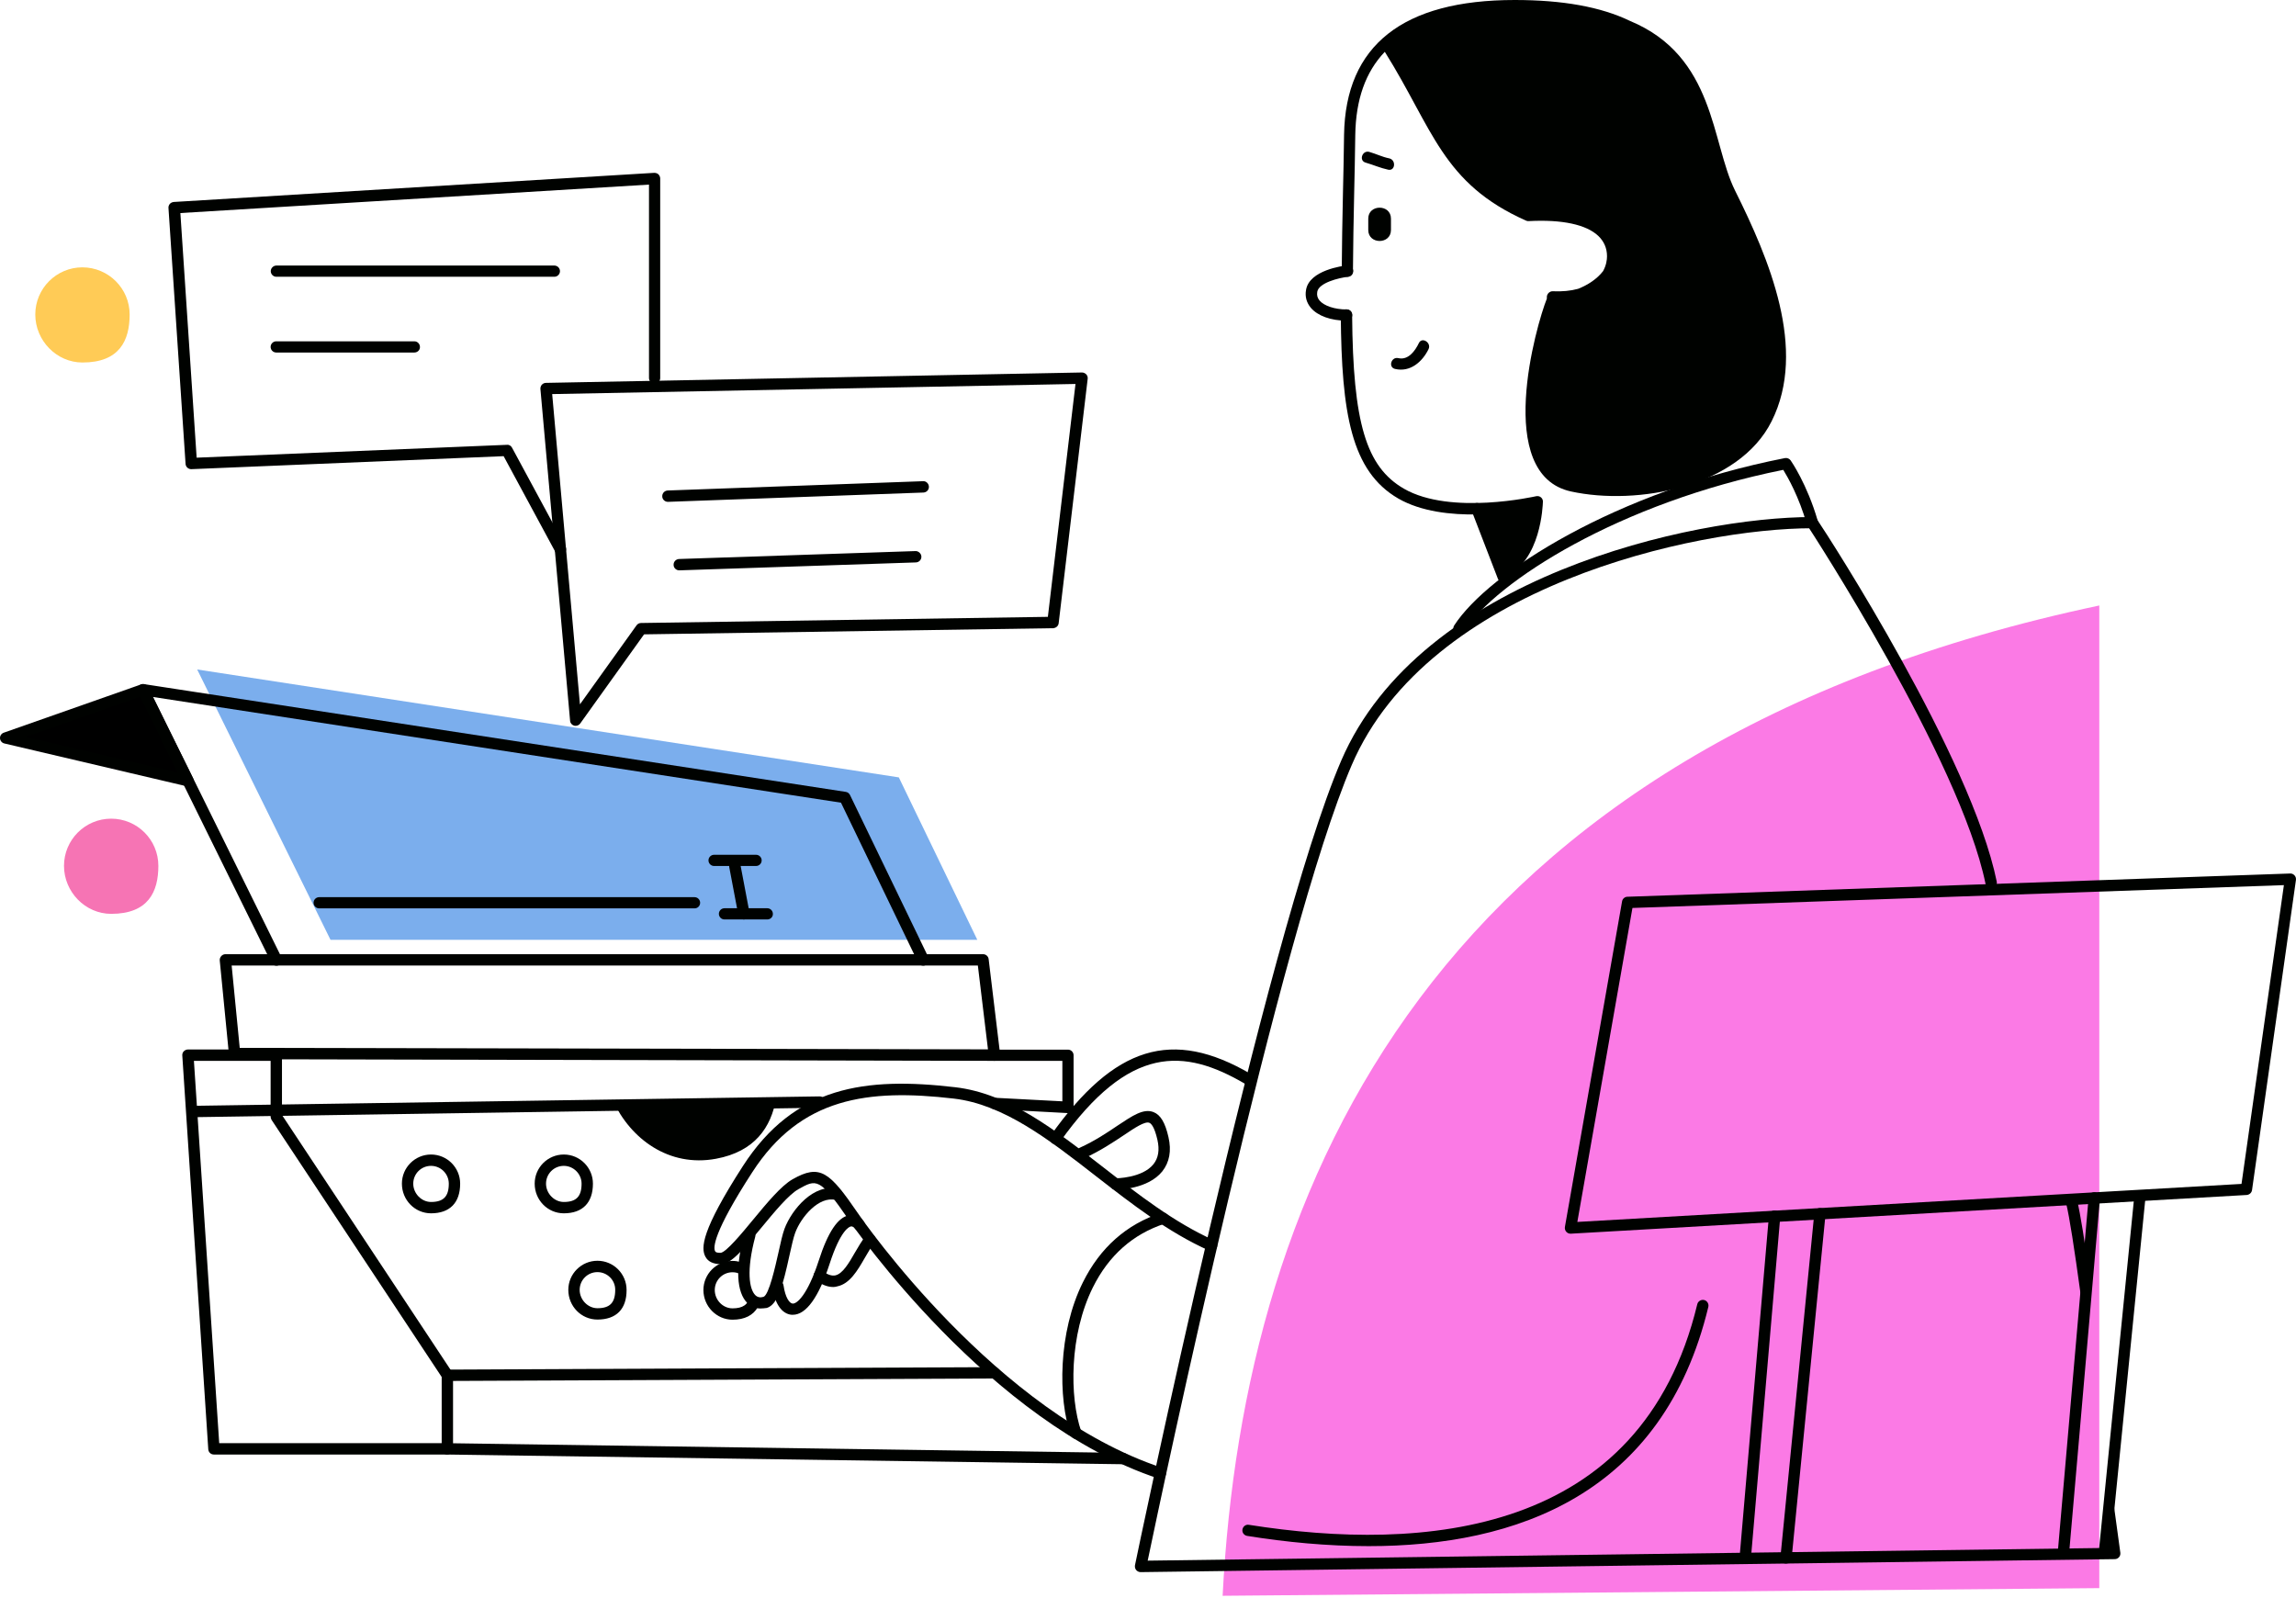 <svg width="385" height="268" viewBox="0 0 385 268" fill="none" xmlns="http://www.w3.org/2000/svg">
<path d="M352.016 101.532C240.624 125.104 208.568 198.203 205.014 267.588L352.016 266.304V101.532Z" fill="#FB7AE5"/>
<path d="M150.717 130.355L33.066 112.263L55.422 157.595H163.879L150.717 130.355Z" fill="#7BAEED"/>
<path d="M26.554 145.19C26.554 149.547 24.857 153.238 18.643 153.238C14.286 153.238 10.732 149.547 10.732 145.19C10.732 140.833 14.263 137.279 18.643 137.279C23 137.279 26.554 140.811 26.554 145.19Z" fill="#F674B4"/>
<path d="M21.738 52.738C21.738 57.095 20.042 60.786 13.828 60.786C9.471 60.786 5.917 57.095 5.917 52.738C5.917 48.382 9.448 44.828 13.828 44.828C18.207 44.85 21.738 48.382 21.738 52.738Z" fill="#FFCB56"/>
<path d="M263.347 206.871C263.072 206.871 262.82 206.756 262.636 206.549C262.453 206.343 262.361 206.045 262.407 205.747L271.992 151.152C272.06 150.716 272.45 150.372 272.886 150.372L384.025 146.474C384.3 146.451 384.576 146.589 384.759 146.795C384.942 147.001 385.034 147.277 384.988 147.575L377.628 199.556C377.559 200.015 377.192 200.336 376.734 200.381L263.393 206.871C263.393 206.871 263.37 206.871 263.347 206.871ZM273.734 152.252L264.494 204.899L375.862 198.524L382.97 148.423L273.734 152.252Z" fill="#000200"/>
<path d="M292.651 262.268C292.628 262.268 292.605 262.268 292.559 262.268C292.032 262.222 291.642 261.764 291.688 261.236L296.618 203.867C296.664 203.339 297.099 202.927 297.65 202.995C298.177 203.041 298.567 203.5 298.521 204.027L293.591 261.397C293.545 261.901 293.133 262.268 292.651 262.268Z" fill="#000200"/>
<path d="M299.484 262.177C299.461 262.177 299.415 262.177 299.392 262.177C298.865 262.131 298.498 261.649 298.544 261.145L304.23 203.431C304.276 202.904 304.735 202.537 305.262 202.583C305.79 202.629 306.157 203.11 306.111 203.614L300.424 261.328C300.401 261.81 299.988 262.177 299.484 262.177Z" fill="#000200"/>
<path d="M346.008 261.397C345.985 261.397 345.962 261.397 345.916 261.397C345.389 261.351 344.999 260.892 345.045 260.365L350.227 200.794C350.273 200.267 350.754 199.877 351.259 199.923C351.786 199.969 352.176 200.427 352.13 200.955L346.948 260.526C346.925 261.007 346.512 261.397 346.008 261.397Z" fill="#000200"/>
<path d="M352.864 261.305C352.841 261.305 352.795 261.305 352.772 261.305C352.245 261.259 351.878 260.778 351.924 260.273L357.863 200.794C357.908 200.267 358.39 199.9 358.894 199.946C359.422 199.992 359.789 200.473 359.743 200.978L353.804 260.457C353.758 260.938 353.345 261.305 352.864 261.305Z" fill="#000200"/>
<path d="M96.535 121.71C96.443 121.71 96.374 121.71 96.283 121.687C95.893 121.573 95.618 121.251 95.595 120.862L90.619 65.235C90.596 64.982 90.688 64.707 90.848 64.524C91.032 64.317 91.284 64.203 91.536 64.203L181.42 62.46C181.695 62.46 181.947 62.575 182.154 62.781C182.337 62.988 182.429 63.263 182.383 63.538L177.522 104.49C177.476 104.972 177.063 105.315 176.582 105.338L108 106.37L97.291 121.32C97.131 121.55 96.833 121.71 96.535 121.71ZM92.591 66.083L97.246 118.11L106.738 104.857C106.922 104.605 107.197 104.467 107.495 104.467L175.71 103.435L180.342 64.386L92.591 66.083Z" fill="#000200"/>
<path d="M111.989 84.151C111.485 84.151 111.049 83.739 111.049 83.234C111.026 82.707 111.439 82.271 111.966 82.248L154.776 80.689C155.28 80.643 155.739 81.079 155.762 81.606C155.785 82.134 155.372 82.569 154.845 82.592L112.035 84.151C112.012 84.151 111.989 84.151 111.989 84.151Z" fill="#000200"/>
<path d="M113.892 95.639C113.388 95.639 112.952 95.227 112.952 94.722C112.929 94.195 113.342 93.759 113.87 93.736L153.515 92.406C153.973 92.383 154.478 92.796 154.501 93.323C154.524 93.851 154.111 94.286 153.583 94.309L113.915 95.639H113.892Z" fill="#000200"/>
<path d="M93.966 93.048C93.622 93.048 93.301 92.865 93.118 92.544L84.451 76.493L32.102 78.671C31.598 78.694 31.139 78.305 31.116 77.777L28.25 34.876C28.227 34.624 28.319 34.371 28.48 34.188C28.64 34.005 28.892 33.89 29.145 33.867L109.696 28.983C109.948 28.983 110.223 29.052 110.407 29.235C110.59 29.419 110.705 29.671 110.705 29.923V63.4C110.705 63.928 110.269 64.34 109.765 64.34C109.26 64.34 108.825 63.905 108.825 63.4V30.955L30.245 35.724L32.974 76.745L85.001 74.59C85.391 74.544 85.712 74.773 85.872 75.094L94.815 91.649C95.067 92.108 94.883 92.681 94.425 92.933C94.287 93.002 94.127 93.048 93.966 93.048Z" fill="#000200"/>
<path d="M92.958 46.41H46.342C45.815 46.41 45.402 45.974 45.402 45.469C45.402 44.965 45.837 44.529 46.342 44.529H92.958C93.485 44.529 93.898 44.965 93.898 45.469C93.898 45.974 93.485 46.41 92.958 46.41Z" fill="#000200"/>
<path d="M69.478 59.112H46.319C45.792 59.112 45.379 58.677 45.379 58.172C45.379 57.645 45.815 57.232 46.319 57.232H69.478C70.005 57.232 70.418 57.668 70.418 58.172C70.441 58.7 70.005 59.112 69.478 59.112Z" fill="#000200"/>
<path d="M237.918 57.53C237.299 58.837 236.13 60.442 234.479 60.053C233.286 59.777 232.736 61.589 233.928 61.864C236.451 62.46 238.491 60.695 239.546 58.539C240.051 57.462 238.445 56.43 237.918 57.53Z" fill="#000200"/>
<path d="M225.789 53.77C223.175 53.77 220.95 52.967 219.804 51.614C219.093 50.766 218.795 49.734 219.001 48.611C219.552 45.286 225.215 44.575 225.857 44.506C226.362 44.438 226.843 44.827 226.912 45.355C226.958 45.882 226.591 46.341 226.064 46.41C224.482 46.593 221.134 47.418 220.882 48.932C220.79 49.505 220.905 49.964 221.271 50.399C222.028 51.294 223.817 51.89 225.811 51.89C226.339 51.89 226.752 52.325 226.752 52.83C226.752 53.334 226.316 53.77 225.789 53.77Z" fill="#000200"/>
<path d="M233.241 36.664V38.568C233.241 41.021 229.434 41.021 229.434 38.568V36.664C229.434 34.211 233.241 34.211 233.241 36.664Z" fill="#000200"/>
<path d="M229.618 25.475C230.741 25.796 231.796 26.323 232.942 26.552C234.135 26.805 233.974 28.708 232.782 28.456C231.475 28.18 230.26 27.63 228.976 27.263C227.806 26.919 228.448 25.131 229.618 25.475Z" fill="#000200"/>
<path d="M258.417 83.418C258.188 83.211 257.867 83.143 257.569 83.211C257.431 83.234 243.261 86.467 235.419 81.95C229.067 78.281 226.866 70.921 226.729 52.807C226.729 52.279 226.339 51.89 225.766 51.867C225.238 51.867 224.825 52.302 224.825 52.83C224.963 69.247 226.545 79.015 234.479 83.601C238.308 85.802 243.375 86.353 247.801 86.261L251.034 93.828C250.552 94.034 250.323 94.584 250.529 95.066C250.69 95.433 251.034 95.662 251.401 95.662C251.515 95.662 252.18 96.763 252.295 96.717C258.44 94.149 258.692 84.587 258.715 84.243C258.761 83.922 258.647 83.624 258.417 83.418Z" fill="#000200"/>
<path d="M290.931 31.941C286.942 23.916 287.63 9.447 273.322 3.508C268.438 1.147 262.017 0 253.992 0C235.236 0 225.605 7.613 225.376 22.609C225.33 26.186 225.261 29.35 225.192 32.308C225.101 36.94 225.009 41.044 224.986 45.447C224.986 45.974 225.399 46.41 225.926 46.41C226.454 46.41 226.866 45.997 226.866 45.469C226.889 41.09 226.981 36.986 227.073 32.354C227.141 29.396 227.21 26.232 227.256 22.632C227.348 16.693 228.976 12.061 232.209 8.69C240.326 21.646 241.816 30.749 255.918 37.008C256.056 37.054 256.193 37.1 256.331 37.077C261.948 36.779 265.984 37.65 268.002 39.554C268.965 40.471 269.469 41.617 269.469 42.97C269.469 43.543 269.355 44.483 268.804 45.469C267.818 46.753 266.305 47.762 264.631 48.427C263.393 48.771 261.971 48.909 260.389 48.84C260.114 48.817 259.885 48.932 259.678 49.115C259.495 49.299 259.38 49.551 259.38 49.803V50.078C257.592 54.527 250.438 79.566 263.416 82.409C274.514 84.839 291.573 81.675 297.077 70.623C303.107 58.585 296.618 43.36 290.931 31.941Z" fill="#000200"/>
<path d="M252.089 97.726C251.699 97.726 251.355 97.496 251.194 97.107L246.769 85.642C246.586 85.16 246.815 84.61 247.319 84.404C247.801 84.22 248.351 84.45 248.558 84.954L252.983 96.419C253.166 96.9 252.937 97.451 252.433 97.657C252.318 97.703 252.203 97.726 252.089 97.726Z" fill="#000200"/>
<path d="M333.878 148.95C333.442 148.95 333.03 148.629 332.938 148.194C328.696 127.397 303.359 88.554 303.107 88.187C303.061 88.095 303.015 88.004 302.969 87.912C301.662 83.303 299.782 80.024 299.025 78.786C271.533 84.312 250.942 97.451 245.439 105.889C245.141 106.324 244.568 106.462 244.132 106.164C243.696 105.889 243.559 105.293 243.857 104.857C249.589 96.029 270.959 82.386 299.3 76.814C299.667 76.745 300.057 76.906 300.263 77.204C300.378 77.364 303.015 81.194 304.78 87.247C306.638 89.976 330.576 127.053 334.818 147.827C334.933 148.331 334.589 148.836 334.084 148.95C334.016 148.927 333.947 148.95 333.878 148.95Z" fill="#000200"/>
<path d="M349.7 217.945C349.86 216.982 350.067 216.019 350.365 215.056C350.388 214.965 350.456 214.873 350.502 214.804C349.562 208.017 348.828 203.523 348.324 201.39C348.209 200.886 347.682 200.565 347.177 200.679C346.673 200.794 346.352 201.321 346.467 201.826C347.017 204.096 347.819 209.255 348.897 217.12C348.943 217.556 349.287 217.877 349.7 217.945Z" fill="#000200"/>
<path d="M191.257 263.621C190.981 263.621 190.706 263.483 190.523 263.277C190.339 263.048 190.271 262.773 190.316 262.474C190.523 261.42 212.145 157.182 224.894 127.557C238.17 96.671 283.846 86.697 303.909 86.697C304.437 86.697 304.85 87.132 304.85 87.637C304.85 88.164 304.414 88.577 303.909 88.577C284.282 88.577 239.546 98.276 226.66 128.291C214.714 156.059 194.857 250.138 192.449 261.695L353.552 259.562L353.07 255.298C353.002 254.77 353.391 254.312 353.896 254.243C354.423 254.174 354.492 252.5 354.538 253.005L355.547 260.388C355.57 260.663 355.501 260.915 355.317 261.122C355.134 261.328 354.882 261.443 354.607 261.443L191.257 263.621C191.28 263.621 191.28 263.621 191.257 263.621Z" fill="#000200"/>
<path d="M229.503 259.264C222.578 259.264 215.677 258.599 209.119 257.545C208.591 257.453 208.248 256.971 208.339 256.467C208.431 255.94 208.912 255.596 209.417 255.687C238.537 260.296 275.225 257.636 284.603 218.702C284.718 218.198 285.245 217.877 285.749 217.991C286.254 218.106 286.575 218.633 286.46 219.138C278.87 250.643 254.198 259.264 229.503 259.264Z" fill="#000200"/>
<path d="M194.581 247.983C194.489 247.983 194.375 247.96 194.283 247.937C165.919 238.582 143.219 205.861 142.279 204.486C137.418 197.4 136.89 197.721 133.864 199.418C132.236 200.335 129.851 203.225 127.765 205.747C124.486 209.714 122.56 211.961 120.886 211.984C119.625 211.961 118.753 211.594 118.295 210.745C117.492 209.278 117.607 206.343 124.577 195.52C133.222 182.129 145.076 180.547 160.187 182.313C169.061 183.345 176.811 189.375 185.02 195.75C190.867 200.29 196.897 204.99 203.547 207.971C204.028 208.177 204.235 208.751 204.028 209.232C203.822 209.714 203.249 209.92 202.767 209.714C195.888 206.641 189.766 201.872 183.827 197.263C175.848 191.049 168.304 185.202 159.935 184.216C145.512 182.542 134.254 184.01 126.137 196.575C119.533 206.779 119.579 209.255 119.923 209.828C120.014 210.012 120.312 210.08 120.817 210.08C121.711 210.058 124.463 206.733 126.274 204.532C128.59 201.734 130.975 198.845 132.901 197.744C137.51 195.13 139.092 196.483 143.838 203.408C144.778 204.784 167.112 236.977 194.879 246.126C195.384 246.286 195.659 246.837 195.475 247.318C195.361 247.731 194.994 247.983 194.581 247.983Z" fill="#000200"/>
<path d="M180.434 241.288C180.044 241.288 179.677 241.035 179.539 240.646C177.407 234.5 177.407 223.425 181.58 215.033C184.469 209.209 188.895 205.288 194.719 203.385C195.223 203.225 195.751 203.5 195.911 204.004C196.072 204.509 195.796 205.036 195.292 205.196C189.972 206.939 185.914 210.516 183.254 215.882C179.31 223.815 179.31 234.248 181.305 240.026C181.465 240.531 181.213 241.058 180.709 241.242C180.64 241.265 180.525 241.288 180.434 241.288Z" fill="#000200"/>
<path d="M127.512 219.413C126.71 219.413 125.976 219.115 125.357 218.541C123.477 216.73 123.27 212.58 124.807 206.87C124.944 206.366 125.472 206.068 125.976 206.205C126.481 206.343 126.779 206.87 126.641 207.375C125.105 213.13 125.655 216.203 126.664 217.189C127.031 217.533 127.466 217.624 128.017 217.464C128.957 217.166 130.035 212.213 130.516 210.103C130.883 208.43 131.204 206.985 131.548 206.045C132.786 202.766 136.478 198.364 140.559 199.349C141.064 199.464 141.385 199.991 141.27 200.496C141.155 201 140.628 201.321 140.124 201.207C137.326 200.542 134.322 204.05 133.336 206.733C133.038 207.535 132.717 209.003 132.373 210.539C131.296 215.469 130.447 218.748 128.59 219.321C128.223 219.367 127.856 219.413 127.512 219.413Z" fill="#000200"/>
<path d="M132.946 220.468C132.878 220.468 132.809 220.468 132.74 220.468C131.112 220.33 129.92 218.633 129.507 215.836C129.438 215.308 129.782 214.827 130.31 214.758C130.837 214.689 131.318 215.033 131.387 215.561C131.685 217.578 132.373 218.541 132.901 218.587C133.588 218.679 135.4 217.212 137.28 211.41C138.839 206.572 140.513 204.073 142.416 203.775C143.609 203.591 144.503 204.348 144.847 204.83C145.145 205.265 145.053 205.861 144.618 206.16C144.182 206.458 143.586 206.366 143.288 205.93C143.288 205.93 143.035 205.609 142.692 205.655C142.416 205.701 140.949 206.228 139.092 211.984C137.28 217.533 135.171 220.468 132.946 220.468Z" fill="#000200"/>
<path d="M139.734 215.813C138.794 215.813 137.808 215.446 136.822 214.689C136.409 214.368 136.317 213.772 136.615 213.359C136.936 212.947 137.533 212.855 137.945 213.153C138.771 213.749 139.459 213.978 140.055 213.864C141.293 213.612 142.348 211.8 143.357 210.035C143.93 209.049 144.526 208.04 145.168 207.237C145.512 206.847 146.108 206.779 146.498 207.123C146.888 207.467 146.957 208.063 146.613 208.452C146.062 209.117 145.535 210.012 144.985 210.975C143.769 213.084 142.485 215.263 140.422 215.698C140.192 215.767 139.963 215.813 139.734 215.813Z" fill="#000200"/>
<path d="M176.994 191.874C176.811 191.874 176.604 191.829 176.444 191.691C176.008 191.393 175.916 190.797 176.214 190.361C186.877 175.365 196.576 172.384 209.737 180.089C210.196 180.364 210.334 180.937 210.081 181.396C209.806 181.854 209.233 181.992 208.774 181.74C198.548 175.755 189.376 175.136 177.751 191.462C177.59 191.714 177.292 191.874 176.994 191.874Z" fill="#000200"/>
<path d="M187.06 199.487C187.037 199.487 187.037 199.487 187.037 199.487C186.51 199.487 186.097 199.051 186.097 198.524C186.097 197.997 186.533 197.584 187.037 197.584C187.152 197.584 191.532 197.561 193.412 195.222C194.237 194.19 194.467 192.837 194.077 191.118C193.572 188.917 193.022 188.389 192.724 188.275C191.99 187.976 190.271 189.123 188.436 190.361C186.671 191.531 184.492 192.998 181.81 194.213C181.328 194.42 180.778 194.213 180.548 193.732C180.342 193.25 180.548 192.7 181.03 192.471C183.575 191.324 185.685 189.903 187.381 188.756C189.927 187.059 191.761 185.821 193.435 186.486C194.604 186.945 195.384 188.252 195.934 190.682C196.462 192.975 196.095 194.901 194.902 196.414C192.495 199.418 187.519 199.487 187.06 199.487Z" fill="#000200"/>
<path d="M72.276 203.454C69.57 203.454 67.392 201.23 67.392 198.478C67.392 195.773 69.593 193.594 72.276 193.594C74.981 193.594 77.16 195.796 77.16 198.478C77.16 201.688 75.417 203.454 72.276 203.454ZM72.276 195.497C70.625 195.497 69.295 196.827 69.295 198.478C69.295 200.129 70.671 201.551 72.276 201.551C74.362 201.551 75.256 200.634 75.256 198.478C75.256 196.85 73.927 195.497 72.276 195.497Z" fill="#000200"/>
<path d="M94.54 203.454C91.834 203.454 89.656 201.23 89.656 198.478C89.656 195.773 91.857 193.594 94.54 193.594C97.246 193.594 99.424 195.796 99.424 198.478C99.424 201.688 97.681 203.454 94.54 203.454ZM94.54 195.497C92.889 195.497 91.559 196.827 91.559 198.478C91.559 200.129 92.935 201.551 94.54 201.551C96.627 201.551 97.521 200.634 97.521 198.478C97.521 196.85 96.168 195.497 94.54 195.497Z" fill="#000200"/>
<path d="M100.181 221.27C97.475 221.27 95.297 219.046 95.297 216.294C95.297 213.589 97.498 211.411 100.181 211.411C102.886 211.411 105.065 213.612 105.065 216.294C105.088 219.505 103.345 221.27 100.181 221.27ZM100.181 213.314C98.53 213.314 97.2 214.644 97.2 216.294C97.2 217.945 98.576 219.367 100.181 219.367C102.267 219.367 103.161 218.45 103.161 216.294C103.184 214.666 101.832 213.314 100.181 213.314Z" fill="#000200"/>
<path d="M125.724 217.418C125.449 218.771 124.532 219.39 122.835 219.39C121.207 219.39 119.854 217.991 119.854 216.317C119.854 214.667 121.184 213.337 122.835 213.337C123.821 213.337 124.715 213.818 125.243 214.575C125.243 214.093 125.289 213.612 125.357 213.153C125.312 212.809 125.289 212.442 125.289 212.098C124.578 211.686 123.729 211.433 122.835 211.433C120.129 211.433 117.951 213.635 117.951 216.317C117.951 219.046 120.152 221.293 122.835 221.293C124.853 221.293 126.298 220.559 127.077 219.184C126.458 218.817 126.022 218.198 125.724 217.418Z" fill="#000200"/>
<path d="M166.722 177.888L39.326 177.612C38.844 177.612 38.431 177.246 38.385 176.764L36.849 161.057C36.826 160.782 36.918 160.53 37.101 160.324C37.285 160.117 37.537 160.003 37.812 160.003H164.842C165.323 160.003 165.736 160.369 165.782 160.851L167.708 176.81C167.731 177.085 167.662 177.36 167.479 177.544C167.249 177.773 166.997 177.888 166.722 177.888ZM40.197 175.709L165.667 175.961L163.97 161.906H38.844L40.197 175.709Z" fill="#000200"/>
<path d="M75.004 243.902H35.863C35.359 243.902 34.946 243.512 34.923 243.007L30.567 176.993C30.544 176.741 30.636 176.466 30.819 176.282C31.002 176.099 31.255 175.984 31.507 175.984H46.342C46.87 175.984 47.282 176.42 47.282 176.925V186.968L75.807 230.075C75.898 230.236 75.967 230.419 75.967 230.603V242.939C75.967 243.466 75.531 243.902 75.004 243.902ZM36.758 241.999H74.064V230.901L45.54 187.793C45.448 187.633 45.379 187.449 45.379 187.266V177.888H32.516L36.758 241.999Z" fill="#000200"/>
<path d="M32.401 187.335C31.874 187.335 31.461 186.922 31.461 186.394C31.461 185.867 31.874 185.431 32.401 185.431L137.395 183.849C137.969 183.826 138.358 184.262 138.358 184.789C138.358 185.317 137.946 185.752 137.418 185.752L32.401 187.335Z" fill="#000200"/>
<path d="M179.058 186.647C179.035 186.647 179.035 186.647 179.013 186.647L166.676 185.982C166.149 185.959 165.759 185.5 165.782 184.973C165.805 184.445 166.264 184.056 166.791 184.079L178.141 184.675V177.888H166.745C166.218 177.888 165.805 177.452 165.805 176.947C165.805 176.42 166.241 176.007 166.745 176.007H179.081C179.609 176.007 180.021 176.443 180.021 176.947V185.707C180.021 185.959 179.907 186.211 179.723 186.394C179.54 186.532 179.311 186.647 179.058 186.647Z" fill="#000200"/>
<path d="M75.004 231.566C74.477 231.566 74.064 231.153 74.064 230.625C74.064 230.098 74.477 229.662 75.004 229.662L166.722 229.25C167.25 229.25 167.662 229.662 167.685 230.19C167.685 230.717 167.273 231.153 166.745 231.153L75.004 231.566Z" fill="#000200"/>
<path d="M188.322 245.53L74.981 243.902C74.454 243.902 74.041 243.466 74.041 242.939C74.041 242.411 74.408 241.976 75.004 241.999L188.322 243.627C188.849 243.627 189.262 244.062 189.262 244.59C189.285 245.094 188.849 245.53 188.322 245.53Z" fill="#000200"/>
<path d="M102.772 184.537C105.73 190.98 112.173 195.773 120.061 194.305C126.55 193.113 129.324 189.031 130.15 184.147L102.772 184.537Z" fill="#000200"/>
<path d="M154.799 161.929C154.455 161.929 154.111 161.722 153.95 161.401L141.018 134.597L25.66 116.872L47.213 160.553C47.443 161.034 47.259 161.585 46.778 161.837C46.296 162.066 45.746 161.883 45.494 161.401L23.137 116.069C22.977 115.748 23.023 115.382 23.229 115.083C23.435 114.808 23.779 114.648 24.146 114.717L141.821 132.785C142.142 132.831 142.394 133.037 142.531 133.312L155.693 160.553C155.922 161.034 155.716 161.585 155.257 161.814C155.074 161.906 154.936 161.929 154.799 161.929Z" fill="#000200"/>
<path d="M0.941 123.751L23.963 115.657L31.506 130.928L0.941 123.751Z" fill="black"/>
<path d="M31.507 131.868C31.438 131.868 31.369 131.868 31.3 131.845L0.735 124.668C0.322 124.577 0.024 124.21 0.001 123.797C-0.021 123.384 0.231 122.994 0.643 122.857L23.665 114.763C24.123 114.602 24.628 114.809 24.834 115.244L32.378 130.515C32.538 130.836 32.493 131.249 32.263 131.524C32.08 131.753 31.782 131.868 31.507 131.868ZM4.335 123.568L29.764 129.529L23.504 116.826L4.335 123.568Z" fill="#000200"/>
<path d="M116.461 152.321H53.519C52.992 152.321 52.579 151.885 52.579 151.381C52.579 150.854 53.014 150.441 53.519 150.441H116.461C116.988 150.441 117.401 150.877 117.401 151.381C117.401 151.908 116.988 152.321 116.461 152.321Z" fill="#000200"/>
<path d="M124.738 154.178C124.279 154.178 123.89 153.857 123.798 153.399L122.285 145.419C122.193 144.892 122.514 144.41 123.041 144.296C123.569 144.204 124.05 144.548 124.165 145.052L125.678 153.032C125.77 153.559 125.449 154.041 124.922 154.155C124.853 154.178 124.807 154.178 124.738 154.178Z" fill="#000200"/>
<path d="M126.779 145.213H119.74C119.212 145.213 118.8 144.777 118.8 144.273C118.8 143.745 119.235 143.333 119.74 143.333H126.779C127.306 143.333 127.719 143.768 127.719 144.273C127.719 144.777 127.306 145.213 126.779 145.213Z" fill="#000200"/>
<path d="M128.659 154.178H121.482C120.955 154.178 120.542 153.743 120.542 153.238C120.542 152.711 120.978 152.298 121.482 152.298H128.659C129.186 152.298 129.599 152.734 129.599 153.238C129.622 153.766 129.186 154.178 128.659 154.178Z" fill="#000200"/>
</svg>
